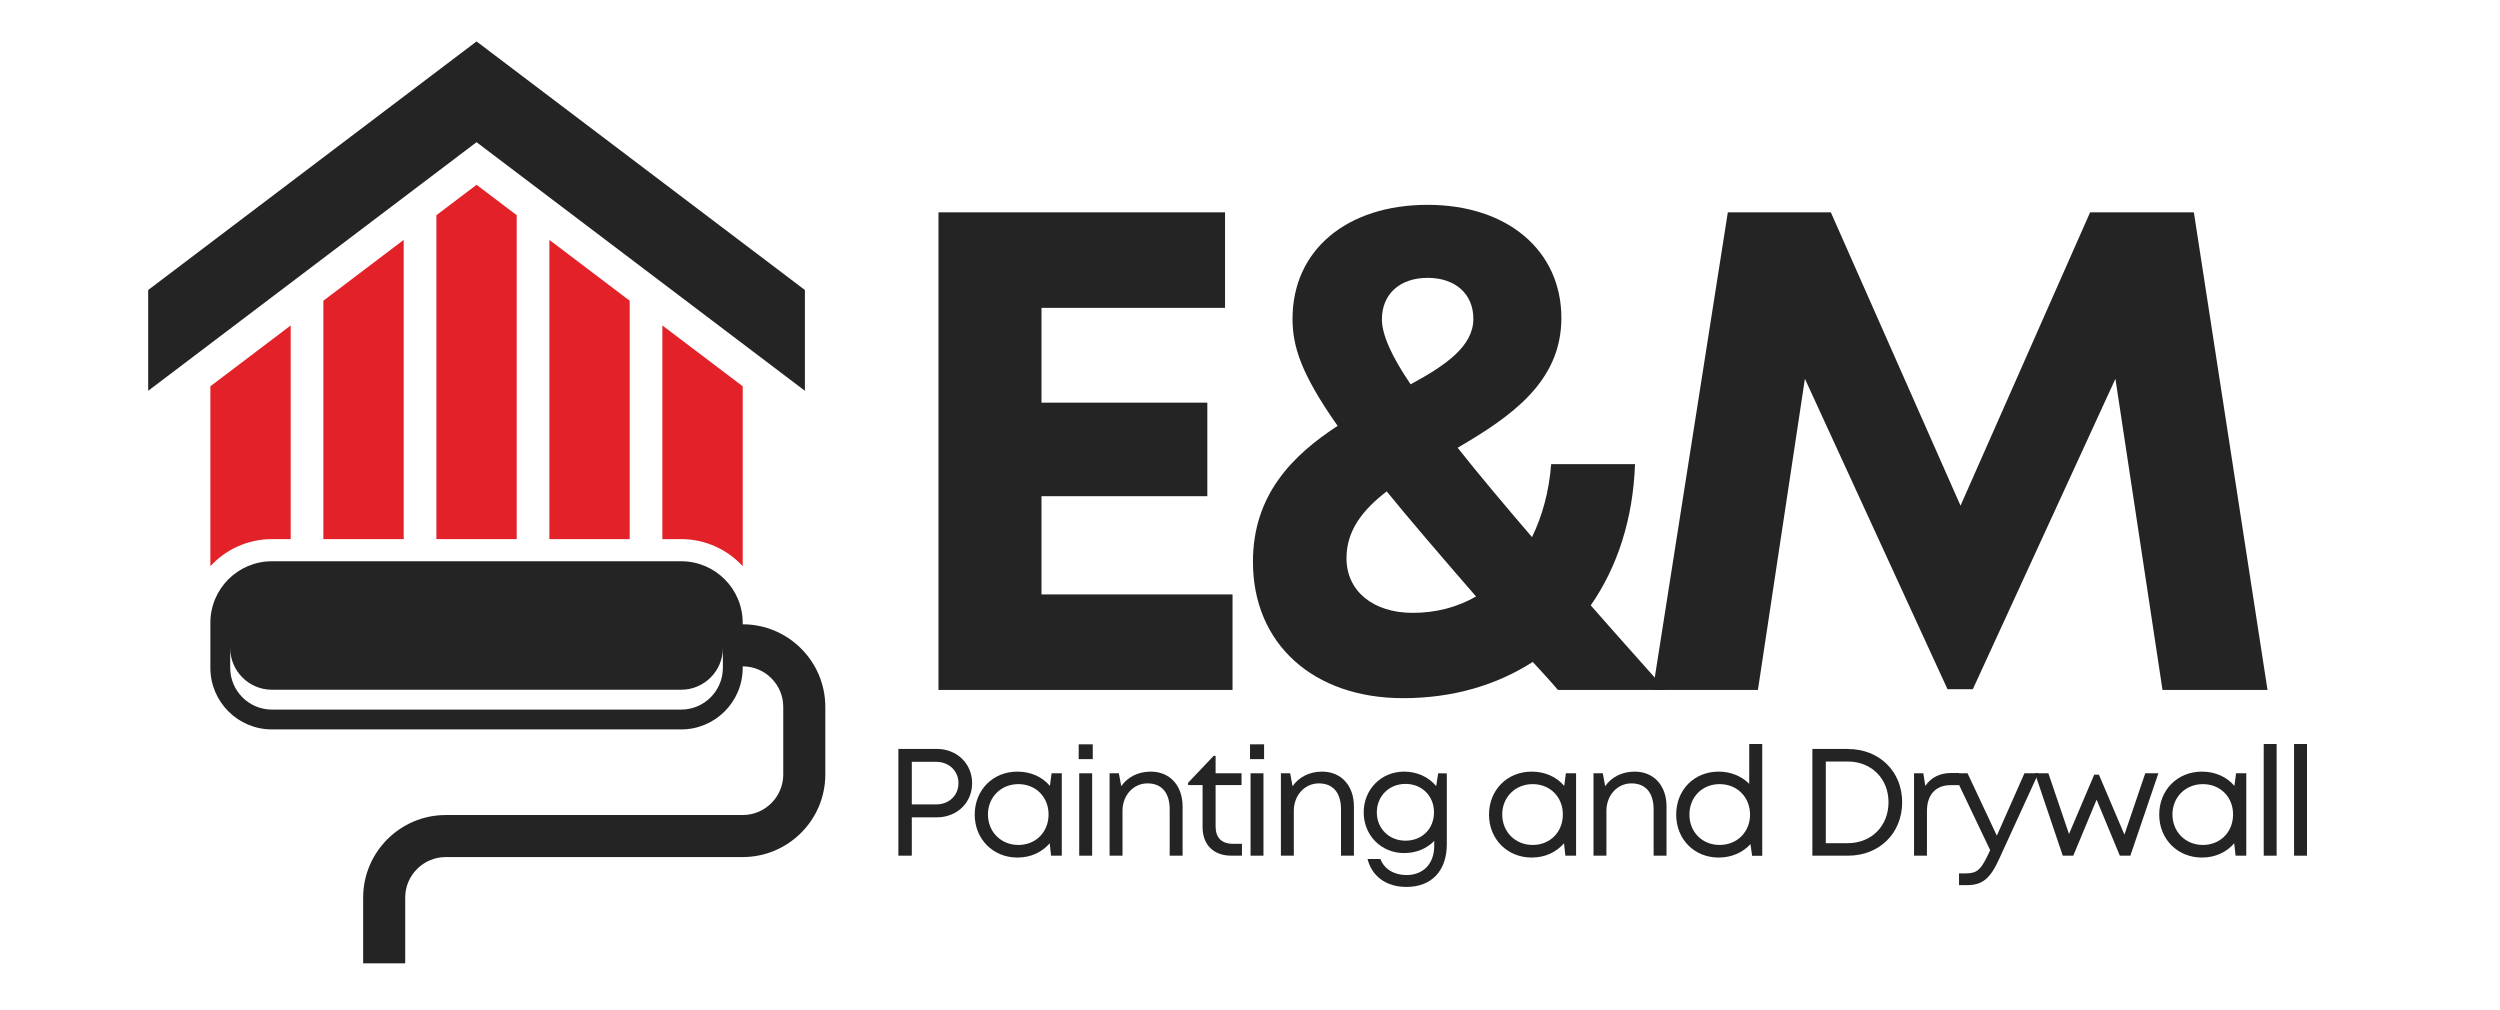 <svg xmlns="http://www.w3.org/2000/svg" xmlns:xlink="http://www.w3.org/1999/xlink" width="500" zoomAndPan="magnify" viewBox="0 0 375 151.5" height="202" preserveAspectRatio="xMidYMid meet" version="1.0"><defs><g/><clipPath id="4e66cd6837"><path d="M 22.227 6.207 L 121 6.207 L 121 59 L 22.227 59 Z M 22.227 6.207 " clip-rule="nonzero"/></clipPath><clipPath id="3f76c92da7"><path d="M 31 84 L 123.891 84 L 123.891 144.5 L 31 144.5 Z M 31 84 " clip-rule="nonzero"/></clipPath></defs><path fill="#e32128" d="M 77.508 32.281 L 77.508 80.867 L 65.457 80.867 L 65.457 32.281 L 71.48 27.719 Z M 77.508 32.281 " fill-opacity="1" fill-rule="nonzero"/><path fill="#e32128" d="M 48.504 80.867 L 60.555 80.867 L 60.555 35.984 L 48.504 45.109 Z M 48.504 80.867 " fill-opacity="1" fill-rule="nonzero"/><path fill="#e32128" d="M 82.406 35.984 L 82.406 80.867 L 94.453 80.867 L 94.453 45.109 Z M 82.406 35.984 " fill-opacity="1" fill-rule="nonzero"/><path fill="#e32128" d="M 31.555 84.926 C 33.852 82.434 37.141 80.867 40.789 80.867 L 43.605 80.867 L 43.605 48.82 L 31.555 57.941 Z M 31.555 84.926 " fill-opacity="1" fill-rule="nonzero"/><path fill="#e32128" d="M 99.355 48.82 L 99.355 80.867 L 102.172 80.867 C 105.82 80.867 109.109 82.434 111.406 84.926 L 111.406 57.941 Z M 99.355 48.82 " fill-opacity="1" fill-rule="nonzero"/><g clip-path="url(#4e66cd6837)"><path fill="#242424" d="M 120.734 58.617 L 120.734 43.5 L 81.465 13.773 L 71.48 6.215 L 61.496 13.773 L 22.227 43.5 L 22.227 58.617 L 71.48 21.328 Z M 120.734 58.617 " fill-opacity="1" fill-rule="nonzero"/></g><g clip-path="url(#3f76c92da7)"><path fill="#242424" d="M 111.406 93.645 L 111.406 93.422 C 111.406 88.32 107.273 84.188 102.172 84.188 L 40.789 84.188 C 35.691 84.188 31.555 88.32 31.555 93.422 L 31.555 100.18 C 31.555 105.277 35.691 109.414 40.789 109.414 L 102.172 109.414 C 107.273 109.414 111.406 105.277 111.406 100.18 L 111.406 99.953 C 114.762 99.953 117.488 102.684 117.488 106.035 L 117.488 116.172 C 117.488 119.523 114.758 122.254 111.406 122.254 L 66.863 122.254 C 60.031 122.254 54.473 127.812 54.473 134.641 L 54.473 144.777 L 60.781 144.777 L 60.781 134.641 C 60.781 131.289 63.508 128.559 66.863 128.559 L 111.406 128.559 C 118.238 128.559 123.797 123.004 123.797 116.172 L 123.797 106.035 C 123.797 99.203 118.238 93.648 111.406 93.645 Z M 108.43 100.18 C 108.43 103.633 105.625 106.438 102.172 106.438 L 40.789 106.438 C 37.34 106.438 34.531 103.633 34.531 100.18 L 34.531 97.199 C 34.531 100.652 37.34 103.461 40.789 103.461 L 102.172 103.461 C 105.625 103.461 108.43 100.652 108.43 97.199 Z M 108.43 100.18 " fill-opacity="1" fill-rule="nonzero"/></g><g fill="#242424" fill-opacity="1"><g transform="translate(132.583, 103.491)"><g><path d="M 23.641 -14.328 L 23.641 -29.062 L 48.516 -29.062 L 48.516 -43.094 L 23.641 -43.094 L 23.641 -57.312 L 51.172 -57.312 L 51.172 -71.641 L 8.188 -71.641 L 8.188 0 L 52.297 0 L 52.297 -14.328 Z M 23.641 -14.328 "/></g></g></g><g fill="#242424" fill-opacity="1"><g transform="translate(183.957, 103.491)"><g><path d="M 65.906 0 C 61.922 -4.5 58.125 -8.703 54.656 -12.688 C 58.641 -18.422 61 -25.594 61.297 -33.875 L 48.719 -33.875 C 48.406 -29.781 47.391 -26.094 45.844 -22.922 C 41.547 -27.938 37.766 -32.438 34.688 -36.328 C 42.578 -40.938 50.25 -46.156 50.25 -55.781 C 50.25 -65.906 42.172 -72.766 30.188 -72.766 C 18.109 -72.766 9.922 -66.016 9.922 -55.672 C 9.922 -51.578 11.156 -47.484 16.688 -39.609 C 9.922 -35.203 3.984 -29.266 3.984 -19.234 C 3.984 -6.859 13.094 1.234 26.5 1.234 C 33.984 1.234 40.531 -0.719 45.953 -4.203 C 47.188 -2.859 48.516 -1.438 49.734 0 Z M 30.188 -61.812 C 34.391 -61.812 37.047 -59.359 37.047 -55.672 C 37.047 -51.578 32.953 -48.719 27.641 -45.844 C 24.766 -50.047 23.328 -53.328 23.328 -55.578 C 23.328 -59.359 26 -61.812 30.188 -61.812 Z M 27.938 -11.562 C 22 -11.562 18.016 -14.844 18.016 -19.75 C 18.016 -23.953 20.469 -27.016 24.047 -29.781 C 27.641 -25.375 32.031 -20.266 37.453 -14.016 C 34.594 -12.391 31.422 -11.562 27.938 -11.562 Z M 27.938 -11.562 "/></g></g></g><g fill="#242424" fill-opacity="1"><g transform="translate(244.235, 103.491)"><g><path d="M 95.891 0 L 84.844 -71.641 L 69.281 -71.641 L 49.844 -27.641 L 30.391 -71.641 L 14.938 -71.641 L 3.688 0 L 19.453 0 L 26.5 -46.672 L 47.891 -0.109 L 51.688 -0.109 L 73.078 -46.672 L 80.141 0 Z M 95.891 0 "/></g></g></g><g fill="#242424" fill-opacity="1"><g transform="translate(132.583, 128.352)"><g><path d="M 7.922 -16.016 L 2.172 -16.016 L 2.172 0 L 4.188 0 L 4.188 -5.75 L 7.922 -5.75 C 10.969 -5.75 13.234 -7.938 13.234 -10.875 C 13.234 -13.828 10.938 -16.016 7.922 -16.016 Z M 7.828 -7.688 L 4.188 -7.688 L 4.188 -14.078 L 7.828 -14.078 C 9.781 -14.078 11.188 -12.703 11.188 -10.875 C 11.188 -9.047 9.781 -7.688 7.828 -7.688 Z M 7.828 -7.688 "/></g></g></g><g fill="#242424" fill-opacity="1"><g transform="translate(145.238, 128.352)"><g><path d="M 12.5 -12.359 L 12.25 -10.469 C 11.109 -11.812 9.391 -12.609 7.375 -12.609 C 3.703 -12.609 0.969 -9.859 0.969 -6.156 C 0.969 -2.5 3.703 0.281 7.375 0.281 C 9.391 0.281 11.078 -0.531 12.219 -1.859 L 12.422 0 L 14.031 0 L 14.031 -12.359 Z M 7.516 -1.609 C 4.906 -1.609 2.953 -3.578 2.953 -6.188 C 2.953 -8.766 4.906 -10.734 7.516 -10.734 C 10.141 -10.734 12.047 -8.797 12.047 -6.188 C 12.047 -3.547 10.141 -1.609 7.516 -1.609 Z M 7.516 -1.609 "/></g></g></g><g fill="#242424" fill-opacity="1"><g transform="translate(159.93, 128.352)"><g><path d="M 1.875 -14.484 L 3.984 -14.484 L 3.984 -16.703 L 1.875 -16.703 Z M 1.953 0 L 3.891 0 L 3.891 -12.359 L 1.953 -12.359 Z M 1.953 0 "/></g></g></g><g fill="#242424" fill-opacity="1"><g transform="translate(164.484, 128.352)"><g><path d="M 8.125 -12.609 C 6.219 -12.609 4.641 -11.781 3.703 -10.422 L 3.344 -12.359 L 1.953 -12.359 L 1.953 0 L 3.891 0 L 3.891 -6.734 C 3.891 -9.047 5.516 -10.844 7.641 -10.844 C 9.781 -10.844 10.969 -9.438 10.969 -6.938 L 10.969 0 L 12.906 0 L 12.906 -7.391 C 12.906 -10.422 11.078 -12.609 8.125 -12.609 Z M 8.125 -12.609 "/></g></g></g><g fill="#242424" fill-opacity="1"><g transform="translate(177.871, 128.352)"><g><path d="M 7.078 -1.781 C 5.375 -1.781 4.469 -2.703 4.469 -4.375 L 4.469 -10.594 L 8.359 -10.594 L 8.359 -12.359 L 4.469 -12.359 L 4.469 -14.969 L 4.172 -14.969 L 0.344 -10.938 L 0.344 -10.594 L 2.516 -10.594 L 2.516 -4.297 C 2.516 -1.625 4.172 0 6.828 0 L 8.422 0 L 8.422 -1.781 Z M 7.078 -1.781 "/></g></g></g><g fill="#242424" fill-opacity="1"><g transform="translate(185.629, 128.352)"><g><path d="M 1.875 -14.484 L 3.984 -14.484 L 3.984 -16.703 L 1.875 -16.703 Z M 1.953 0 L 3.891 0 L 3.891 -12.359 L 1.953 -12.359 Z M 1.953 0 "/></g></g></g><g fill="#242424" fill-opacity="1"><g transform="translate(190.182, 128.352)"><g><path d="M 8.125 -12.609 C 6.219 -12.609 4.641 -11.781 3.703 -10.422 L 3.344 -12.359 L 1.953 -12.359 L 1.953 0 L 3.891 0 L 3.891 -6.734 C 3.891 -9.047 5.516 -10.844 7.641 -10.844 C 9.781 -10.844 10.969 -9.438 10.969 -6.938 L 10.969 0 L 12.906 0 L 12.906 -7.391 C 12.906 -10.422 11.078 -12.609 8.125 -12.609 Z M 8.125 -12.609 "/></g></g></g><g fill="#242424" fill-opacity="1"><g transform="translate(203.57, 128.352)"><g><path d="M 12.156 -12.359 L 11.859 -10.438 C 10.734 -11.781 9.047 -12.609 7.047 -12.609 C 3.609 -12.609 0.984 -9.938 0.984 -6.5 C 0.984 -3.047 3.609 -0.391 7.047 -0.391 C 8.875 -0.391 10.469 -1.078 11.562 -2.219 L 11.562 -1.469 C 11.562 1.281 9.859 2.906 7.391 2.906 C 5.609 2.906 4.047 2.031 3.5 0.5 L 1.562 0.5 C 2.219 3.109 4.375 4.688 7.391 4.688 C 11.172 4.688 13.453 2.266 13.453 -1.719 L 13.453 -12.344 Z M 7.25 -2.25 C 4.781 -2.25 2.953 -4.078 2.953 -6.5 C 2.953 -8.922 4.781 -10.766 7.25 -10.766 C 9.734 -10.766 11.531 -8.953 11.531 -6.5 C 11.531 -4.047 9.75 -2.25 7.25 -2.25 Z M 7.25 -2.25 "/></g></g></g><g fill="#242424" fill-opacity="1"><g transform="translate(217.69, 128.352)"><g/></g></g><g fill="#242424" fill-opacity="1"><g transform="translate(222.381, 128.352)"><g><path d="M 12.5 -12.359 L 12.25 -10.469 C 11.109 -11.812 9.391 -12.609 7.375 -12.609 C 3.703 -12.609 0.969 -9.859 0.969 -6.156 C 0.969 -2.5 3.703 0.281 7.375 0.281 C 9.391 0.281 11.078 -0.531 12.219 -1.859 L 12.422 0 L 14.031 0 L 14.031 -12.359 Z M 7.516 -1.609 C 4.906 -1.609 2.953 -3.578 2.953 -6.188 C 2.953 -8.766 4.906 -10.734 7.516 -10.734 C 10.141 -10.734 12.047 -8.797 12.047 -6.188 C 12.047 -3.547 10.141 -1.609 7.516 -1.609 Z M 7.516 -1.609 "/></g></g></g><g fill="#242424" fill-opacity="1"><g transform="translate(237.073, 128.352)"><g><path d="M 8.125 -12.609 C 6.219 -12.609 4.641 -11.781 3.703 -10.422 L 3.344 -12.359 L 1.953 -12.359 L 1.953 0 L 3.891 0 L 3.891 -6.734 C 3.891 -9.047 5.516 -10.844 7.641 -10.844 C 9.781 -10.844 10.969 -9.438 10.969 -6.938 L 10.969 0 L 12.906 0 L 12.906 -7.391 C 12.906 -10.422 11.078 -12.609 8.125 -12.609 Z M 8.125 -12.609 "/></g></g></g><g fill="#242424" fill-opacity="1"><g transform="translate(250.46, 128.352)"><g><path d="M 11.922 -16.75 L 11.922 -10.781 C 10.781 -11.922 9.172 -12.609 7.344 -12.609 C 3.641 -12.609 0.969 -9.859 0.969 -6.156 C 0.969 -2.5 3.641 0.281 7.344 0.281 C 9.297 0.281 10.969 -0.484 12.109 -1.734 L 12.359 0.016 L 13.875 0.016 L 13.875 -16.75 Z M 7.484 -1.609 C 4.875 -1.609 2.953 -3.547 2.953 -6.156 C 2.953 -8.797 4.875 -10.734 7.484 -10.734 C 10.125 -10.734 12.047 -8.766 12.047 -6.156 C 12.047 -3.578 10.125 -1.609 7.484 -1.609 Z M 7.484 -1.609 "/></g></g></g><g fill="#242424" fill-opacity="1"><g transform="translate(264.992, 128.352)"><g/></g></g><g fill="#242424" fill-opacity="1"><g transform="translate(269.683, 128.352)"><g><path d="M 7.516 -16.016 L 2.172 -16.016 L 2.172 0 L 7.516 0 C 12.219 0 15.641 -3.359 15.641 -8.016 C 15.641 -12.641 12.219 -16 7.516 -16 Z M 7.469 -1.875 L 4.188 -1.875 L 4.188 -14.125 L 7.469 -14.125 C 11.062 -14.125 13.594 -11.531 13.594 -8.016 C 13.594 -4.469 11.062 -1.875 7.469 -1.875 Z M 7.469 -1.875 "/></g></g></g><g fill="#242424" fill-opacity="1"><g transform="translate(285.153, 128.352)"><g><path d="M 7.594 -12.406 C 5.812 -12.406 4.531 -11.75 3.641 -10.469 L 3.344 -12.359 L 1.953 -12.359 L 1.953 0 L 3.891 0 L 3.891 -6.703 C 3.891 -9.109 5.172 -10.578 7.438 -10.578 L 8.703 -10.578 L 8.703 -12.406 Z M 7.594 -12.406 "/></g></g></g><g fill="#242424" fill-opacity="1"><g transform="translate(292.682, 128.352)"><g><path d="M 10.984 -12.359 L 6.844 -3 L 2.453 -12.359 L 0.344 -12.359 L 5.844 -0.828 L 5.406 0.094 C 4.391 2.156 3.828 2.656 2.156 2.656 L 1.172 2.656 L 1.172 4.422 L 2.328 4.422 C 4.672 4.422 5.844 3.453 7.172 0.531 L 13.078 -12.359 Z M 10.984 -12.359 "/></g></g></g><g fill="#242424" fill-opacity="1"><g transform="translate(304.788, 128.352)"><g><path d="M 17 -12.359 L 13.875 -3.156 L 10.047 -12.156 L 9.344 -12.156 L 5.562 -3.25 L 2.469 -12.359 L 0.453 -12.359 L 4.625 0 L 6.203 0 L 9.703 -8.406 L 13.188 0 L 14.766 0 L 18.969 -12.359 Z M 17 -12.359 "/></g></g></g><g fill="#242424" fill-opacity="1"><g transform="translate(322.913, 128.352)"><g><path d="M 12.5 -12.359 L 12.25 -10.469 C 11.109 -11.812 9.391 -12.609 7.375 -12.609 C 3.703 -12.609 0.969 -9.859 0.969 -6.156 C 0.969 -2.5 3.703 0.281 7.375 0.281 C 9.391 0.281 11.078 -0.531 12.219 -1.859 L 12.422 0 L 14.031 0 L 14.031 -12.359 Z M 7.516 -1.609 C 4.906 -1.609 2.953 -3.578 2.953 -6.188 C 2.953 -8.766 4.906 -10.734 7.516 -10.734 C 10.141 -10.734 12.047 -8.797 12.047 -6.188 C 12.047 -3.547 10.141 -1.609 7.516 -1.609 Z M 7.516 -1.609 "/></g></g></g><g fill="#242424" fill-opacity="1"><g transform="translate(337.604, 128.352)"><g><path d="M 1.953 0 L 3.891 0 L 3.891 -16.75 L 1.953 -16.75 Z M 1.953 0 "/></g></g></g><g fill="#242424" fill-opacity="1"><g transform="translate(342.158, 128.352)"><g><path d="M 1.953 0 L 3.891 0 L 3.891 -16.75 L 1.953 -16.75 Z M 1.953 0 "/></g></g></g></svg>